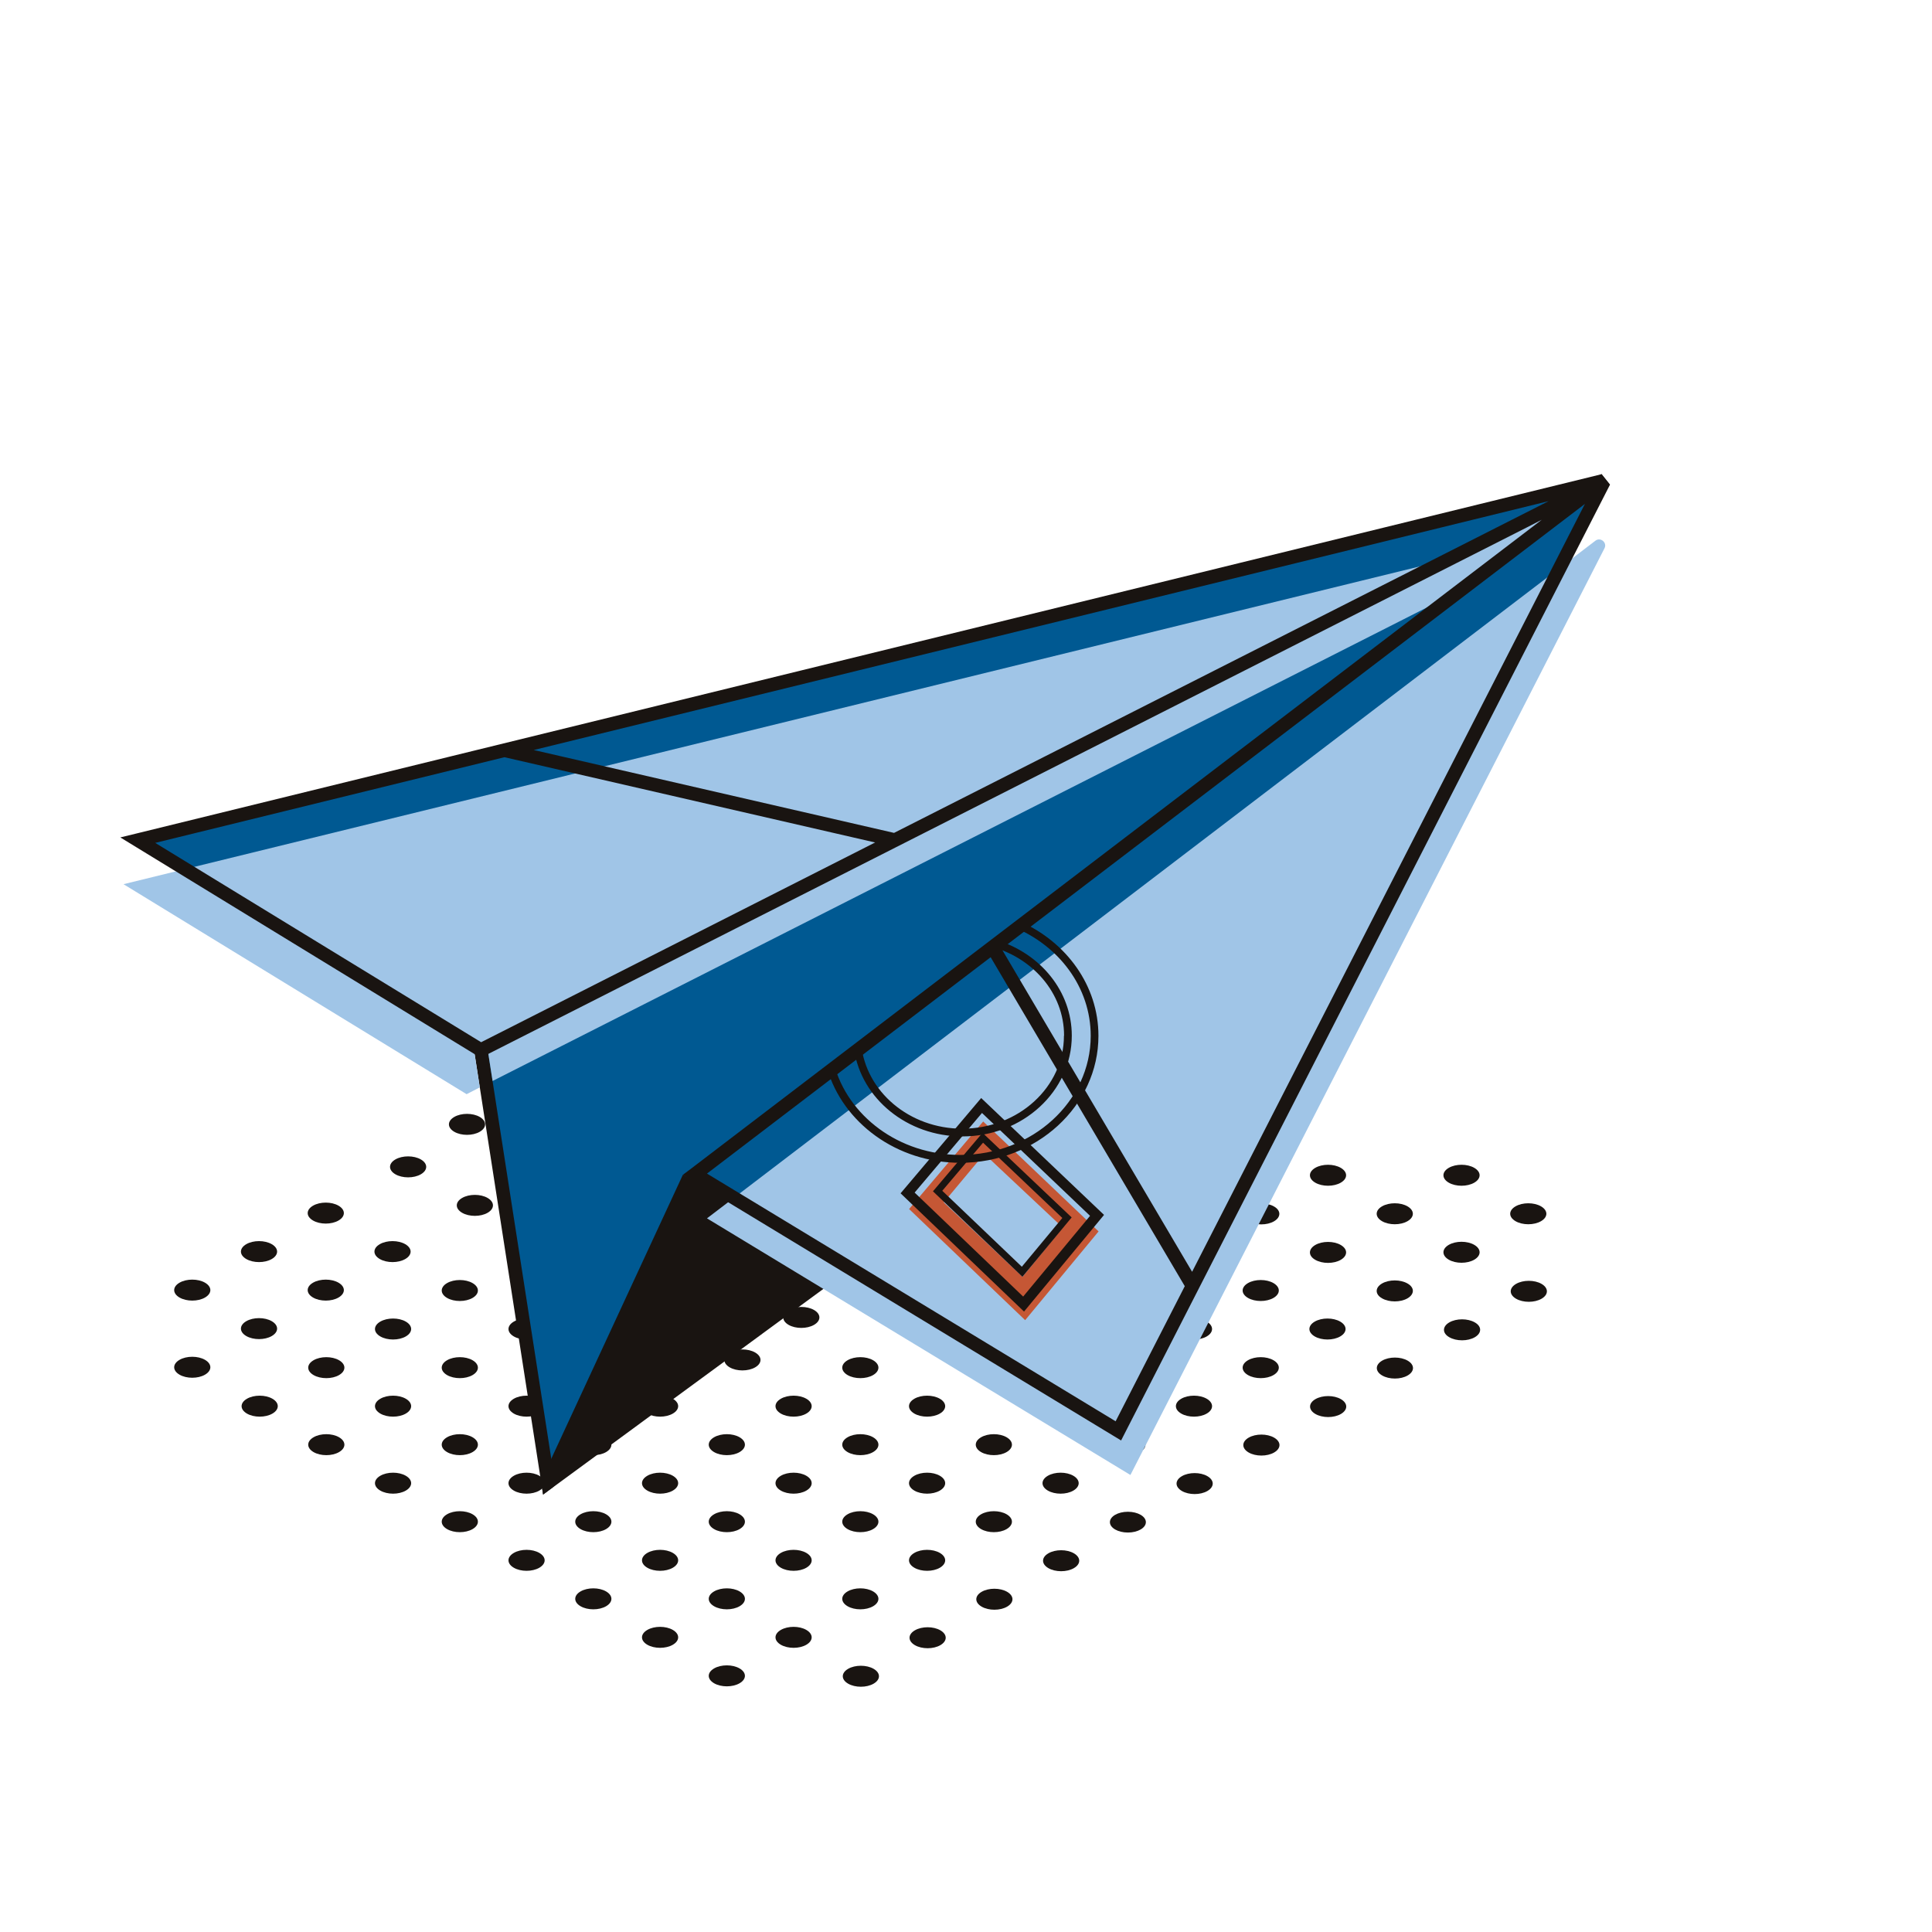 <?xml version="1.0" encoding="UTF-8"?><svg id="a" xmlns="http://www.w3.org/2000/svg" viewBox="0 0 145 145"><defs><style>.c{fill:#c55735;}.d{fill:#191411;}.e{fill:#a0c5e7;}.f{fill:#005992;}</style></defs><g id="b"><g><path class="d" d="M70.58,122.36c.53,.31,.53,.8,0,1.11-.53,.31-1.39,.31-1.92,0-.53-.31-.53-.8,0-1.11,.53-.31,1.39-.31,1.92,0Z"/><path class="d" d="M75.59,119.47c.53,.31,.53,.8,0,1.11-.53,.31-1.39,.31-1.92,0-.53-.31-.53-.8,0-1.11,.53-.31,1.39-.31,1.92,0Z"/><path class="d" d="M80.6,116.58c.53,.31,.53,.8,0,1.11-.53,.31-1.39,.31-1.92,0s-.53-.8,0-1.11c.53-.31,1.39-.31,1.92,0Z"/><path class="d" d="M65.57,125.25c.53,.31,.53,.8,0,1.11-.53,.31-1.39,.31-1.92,0-.53-.31-.53-.8,0-1.11,.53-.31,1.39-.31,1.92,0Z"/><ellipse class="d" cx="84.65" cy="114.24" rx="1.35" ry=".78"/><path class="d" d="M90.62,110.79c.53,.31,.53,.8,0,1.11-.53,.31-1.39,.31-1.92,0-.53-.31-.53-.8,0-1.11,.53-.31,1.39-.31,1.92,0Z"/><path class="d" d="M95.63,107.9c.53,.31,.53,.8,0,1.11-.53,.31-1.39,.31-1.92,0-.53-.31-.53-.8,0-1.11,.53-.31,1.39-.31,1.92,0Z"/><path class="d" d="M100.64,105.01c.53,.31,.53,.8,0,1.11-.53,.31-1.39,.31-1.92,0-.53-.31-.53-.8,0-1.11,.53-.31,1.39-.31,1.92,0Z"/><path class="d" d="M105.65,102.12c.53,.31,.53,.8,0,1.11-.53,.31-1.39,.31-1.92,0s-.53-.8,0-1.11c.53-.31,1.39-.31,1.92,0Z"/><path class="d" d="M65.53,119.44c.53,.31,.53,.8,0,1.11-.53,.31-1.39,.31-1.92,0s-.53-.8,0-1.11c.53-.31,1.39-.31,1.92,0Z"/><path class="d" d="M70.54,116.55c.53,.31,.53,.8,0,1.11-.53,.31-1.39,.31-1.92,0-.53-.31-.53-.8,0-1.11,.53-.31,1.39-.31,1.92,0Z"/><path class="d" d="M75.55,113.65c.53,.31,.53,.8,0,1.11-.53,.31-1.39,.31-1.92,0-.53-.31-.53-.8,0-1.11,.53-.31,1.39-.31,1.92,0Z"/><path class="d" d="M80.56,110.76c.53,.31,.53,.8,0,1.11s-1.39,.31-1.92,0-.53-.8,0-1.11c.53-.31,1.39-.31,1.92,0Z"/><path class="d" d="M85.57,107.87c.53,.31,.53,.8,0,1.11-.53,.31-1.39,.31-1.92,0-.53-.31-.53-.8,0-1.11,.53-.31,1.39-.31,1.92,0Z"/><path class="d" d="M55.51,125.22c.53,.31,.53,.8,0,1.11-.53,.31-1.39,.31-1.92,0-.53-.31-.53-.8,0-1.11,.53-.31,1.39-.31,1.92,0Z"/><path class="d" d="M60.52,122.33c.53,.31,.53,.8,0,1.11-.53,.31-1.39,.31-1.92,0-.53-.31-.53-.8,0-1.11,.53-.31,1.39-.31,1.92,0Z"/><path class="d" d="M90.57,104.98c.53,.31,.53,.8,0,1.11-.53,.31-1.39,.31-1.92,0-.53-.31-.53-.8,0-1.11,.53-.31,1.39-.31,1.92,0Z"/><path class="d" d="M95.58,102.09c.53,.31,.53,.8,0,1.11-.53,.31-1.39,.31-1.92,0-.53-.31-.53-.8,0-1.11,.53-.31,1.39-.31,1.92,0Z"/><path class="d" d="M100.59,99.19c.53,.31,.53,.8,0,1.11-.53,.31-1.39,.31-1.92,0-.53-.31-.53-.8,0-1.11,.53-.31,1.39-.31,1.92,0Z"/><path class="d" d="M50.5,122.33c.53,.31,.53,.8,0,1.11s-1.39,.31-1.92,0c-.53-.31-.53-.8,0-1.11,.53-.31,1.39-.31,1.92,0Z"/><path class="d" d="M65.53,113.65c.53,.31,.53,.8,0,1.11-.53,.31-1.39,.31-1.92,0-.53-.31-.53-.8,0-1.11,.53-.31,1.39-.31,1.92,0Z"/><path class="d" d="M70.54,110.76c.53,.31,.53,.8,0,1.11-.53,.31-1.39,.31-1.92,0s-.53-.8,0-1.11c.53-.31,1.39-.31,1.92,0Z"/><path class="d" d="M75.55,107.87c.53,.31,.53,.8,0,1.11s-1.39,.31-1.92,0c-.53-.31-.53-.8,0-1.11,.53-.31,1.39-.31,1.92,0Z"/><path class="d" d="M80.56,104.98c.53,.31,.53,.8,0,1.11-.53,.31-1.39,.31-1.92,0-.53-.31-.53-.8,0-1.11,.53-.31,1.39-.31,1.92,0Z"/><path class="d" d="M85.57,102.09c.53,.31,.53,.8,0,1.11-.53,.31-1.39,.31-1.92,0-.53-.31-.53-.8,0-1.11,.53-.31,1.39-.31,1.92,0Z"/><path class="d" d="M55.51,119.44c.53,.31,.53,.8,0,1.11-.53,.31-1.39,.31-1.92,0-.53-.31-.53-.8,0-1.11,.53-.31,1.39-.31,1.92,0Z"/><path class="d" d="M60.52,116.55c.53,.31,.53,.8,0,1.11-.53,.31-1.39,.31-1.92,0-.53-.31-.53-.8,0-1.11,.53-.31,1.39-.31,1.92,0Z"/><path class="d" d="M90.57,99.19c.53,.31,.53,.8,0,1.11-.53,.31-1.39,.31-1.92,0-.53-.31-.53-.8,0-1.11,.53-.31,1.39-.31,1.92,0Z"/><path class="d" d="M95.58,96.3c.53,.31,.53,.8,0,1.11s-1.39,.31-1.92,0c-.53-.31-.53-.8,0-1.11,.53-.31,1.39-.31,1.92,0Z"/><path class="d" d="M45.49,119.44c.53,.31,.53,.8,0,1.11-.53,.31-1.39,.31-1.92,0-.53-.31-.53-.8,0-1.11,.53-.31,1.39-.31,1.92,0Z"/><path class="d" d="M60.52,110.76c.53,.31,.53,.8,0,1.11-.53,.31-1.39,.31-1.92,0-.53-.31-.53-.8,0-1.11,.53-.31,1.39-.31,1.92,0Z"/><path class="d" d="M65.53,107.87c.53,.31,.53,.8,0,1.11-.53,.31-1.39,.31-1.92,0-.53-.31-.53-.8,0-1.11,.53-.31,1.39-.31,1.92,0Z"/><path class="d" d="M70.54,104.98c.53,.31,.53,.8,0,1.11-.53,.31-1.39,.31-1.92,0-.53-.31-.53-.8,0-1.11,.53-.31,1.39-.31,1.92,0Z"/><path class="d" d="M75.55,102.09c.53,.31,.53,.8,0,1.11-.53,.31-1.39,.31-1.92,0-.53-.31-.53-.8,0-1.11,.53-.31,1.39-.31,1.92,0Z"/><path class="d" d="M80.56,99.19c.53,.31,.53,.8,0,1.11-.53,.31-1.39,.31-1.92,0-.53-.31-.53-.8,0-1.11,.53-.31,1.39-.31,1.92,0Z"/><path class="d" d="M85.57,96.3c.53,.31,.53,.8,0,1.11-.53,.31-1.39,.31-1.92,0-.53-.31-.53-.8,0-1.11,.53-.31,1.39-.31,1.92,0Z"/><path class="d" d="M90.57,93.41c.53,.31,.53,.8,0,1.11-.53,.31-1.39,.31-1.92,0-.53-.31-.53-.8,0-1.11s1.39-.31,1.92,0Z"/><path class="d" d="M50.5,116.55c.53,.31,.53,.8,0,1.11-.53,.31-1.39,.31-1.92,0-.53-.31-.53-.8,0-1.11,.53-.31,1.39-.31,1.92,0Z"/><path class="d" d="M55.51,113.65c.53,.31,.53,.8,0,1.11-.53,.31-1.39,.31-1.92,0-.53-.31-.53-.8,0-1.11,.53-.31,1.39-.31,1.92,0Z"/><path class="d" d="M40.48,116.55c.53,.31,.53,.8,0,1.11-.53,.31-1.39,.31-1.92,0-.53-.31-.53-.8,0-1.11,.53-.31,1.39-.31,1.92,0Z"/><path class="d" d="M55.51,107.87c.53,.31,.53,.8,0,1.11-.53,.31-1.39,.31-1.92,0-.53-.31-.53-.8,0-1.11,.53-.31,1.39-.31,1.92,0Z"/><path class="d" d="M60.52,104.98c.53,.31,.53,.8,0,1.11-.53,.31-1.39,.31-1.92,0-.53-.31-.53-.8,0-1.11,.53-.31,1.39-.31,1.92,0Z"/><path class="d" d="M65.53,102.09c.53,.31,.53,.8,0,1.11-.53,.31-1.39,.31-1.92,0-.53-.31-.53-.8,0-1.11,.53-.31,1.39-.31,1.92,0Z"/><path class="d" d="M70.54,99.19c.53,.31,.53,.8,0,1.11-.53,.31-1.39,.31-1.92,0-.53-.31-.53-.8,0-1.11,.53-.31,1.39-.31,1.92,0Z"/><path class="d" d="M73.63,96.3c.53-.31,1.39-.31,1.92,0,.53,.31,.53,.8,0,1.11-.53,.31-1.39,.31-1.92,0-.53-.31-.53-.8,0-1.11,.53-.31-.53,.31,0,0Z"/><path class="d" d="M78.64,93.41c.53-.31,1.39-.31,1.92,0,.53,.31,.53,.8,0,1.11-.53,.31-1.39,.31-1.92,0-.53-.31-.53-.8,0-1.11,.53-.31-.53,.31,0,0Z"/><path class="d" d="M85.57,90.52c.53,.31,.53,.8,0,1.11-.53,.31-1.39,.31-1.92,0-.53-.31,1.39-1.41,1.92-1.11Z"/><path class="d" d="M45.49,113.65c.53,.31,.53,.8,0,1.11-.53,.31-1.39,.31-1.92,0-.53-.31-.53-.8,0-1.11,.53-.31,1.39-.31,1.92,0Z"/><path class="d" d="M50.5,110.76c.53,.31,.53,.8,0,1.11-.53,.31-1.39,.31-1.92,0-.53-.31-.53-.8,0-1.11,.53-.31,1.39-.31,1.92,0Z"/><path class="d" d="M35.47,113.65c.53,.31,.53,.8,0,1.11-.53,.31-1.39,.31-1.92,0-.53-.31-.53-.8,0-1.11,.53-.31,1.39-.31,1.92,0Z"/><path class="d" d="M50.5,104.98c.53,.31,.53,.8,0,1.11-.53,.31-1.39,.31-1.92,0-.53-.31-.53-.8,0-1.11,.53-.31,1.39-.31,1.92,0Z"/><path class="d" d="M40.48,110.76c.53,.31,.53,.8,0,1.11-.53,.31-1.39,.31-1.92,0-.53-.31-.53-.8,0-1.11,.53-.31,1.39-.31,1.92,0Z"/><path class="d" d="M45.49,107.87c.53,.31,.53,.8,0,1.11-.53,.31-1.39,.31-1.92,0-.53-.31-.53-.8,0-1.11,.53-.31,1.39-.31,1.92,0Z"/><path class="d" d="M30.46,110.76c.53,.31,.53,.8,0,1.11-.53,.31-1.39,.31-1.92,0s-.53-.8,0-1.11c.53-.31,1.39-.31,1.92,0Z"/><path class="d" d="M45.49,102.09c.53,.31,.53,.8,0,1.11-.53,.31-1.39,.31-1.92,0-.53-.31-.53-.8,0-1.11,.53-.31,1.39-.31,1.92,0Z"/><path class="d" d="M35.47,107.87c.53,.31,.53,.8,0,1.11-.53,.31-1.39,.31-1.92,0-.53-.31-.53-.8,0-1.11,.53-.31,1.39-.31,1.92,0Z"/><path class="d" d="M40.48,104.98c.53,.31,.53,.8,0,1.11-.53,.31-1.39,.31-1.92,0-.53-.31-.53-.8,0-1.11,.53-.31,1.39-.31,1.92,0Z"/><path class="d" d="M25.45,107.87c.53,.31,.53,.8,0,1.11-.53,.31-1.39,.31-1.92,0-.53-.31-.53-.8,0-1.11,.53-.31,1.39-.31,1.92,0Z"/><path class="d" d="M40.48,99.19c.53,.31,.53,.8,0,1.11-.53,.31-1.39,.31-1.92,0-.53-.31-.53-.8,0-1.11,.53-.31,1.39-.31,1.92,0,.53,.31-.53-.31,0,0Z"/><path class="d" d="M30.46,104.98c.53,.31,.53,.8,0,1.11-.53,.31-1.39,.31-1.92,0-.53-.31-.53-.8,0-1.11,.53-.31,1.39-.31,1.92,0Z"/><path class="d" d="M35.47,102.09c.53,.31,.53,.8,0,1.11-.53,.31-1.39,.31-1.92,0-.53-.31-.53-.8,0-1.11,.53-.31,1.39-.31,1.92,0Z"/><path class="d" d="M20.45,104.98c.53,.31,.53,.8,0,1.11-.53,.31-1.39,.31-1.92,0-.53-.31-.53-.8,0-1.11,.53-.31,1.39-.31,1.92,0Z"/><path class="d" d="M35.47,96.3c.53,.31,.53,.8,0,1.11-.53,.31-1.39,.31-1.92,0-.53-.31-.53-.8,0-1.11,.53-.31,1.39-.31,1.92,0,.53,.31-.53-.31,0,0Z"/><path class="d" d="M25.45,102.09c.53,.31,.53,.8,0,1.11-.53,.31-1.39,.31-1.92,0-.53-.31-.53-.8,0-1.11,.53-.31,1.39-.31,1.92,0Z"/><path class="d" d="M30.46,99.19c.53,.31,.53,.8,0,1.11-.53,.31-1.39,.31-1.92,0-.53-.31-.53-.8,0-1.11,.53-.31,1.39-.31,1.92,0Z"/><path class="d" d="M15.39,102.06c.53,.31,.53,.8,0,1.11-.53,.31-1.39,.31-1.92,0-.53-.31-.53-.8,0-1.11,.53-.31,1.39-.31,1.92,0Z"/><path class="d" d="M30.42,93.38c.53,.31,.53,.8,0,1.11-.53,.31-1.39,.31-1.92,0-.53-.31-.53-.8,0-1.11,.53-.31,1.39-.31,1.92,0Z"/><path class="d" d="M20.4,99.16c.53,.31,.53,.8,0,1.11-.53,.31-1.39,.31-1.92,0-.53-.31-.53-.8,0-1.11,.53-.31,1.39-.31,1.92,0Z"/><path class="d" d="M25.41,96.27c.53,.31,.53,.8,0,1.11-.53,.31-1.39,.31-1.92,0-.53-.31-.53-.8,0-1.11,.53-.31,1.39-.31,1.92,0Z"/><path class="d" d="M25.41,90.49c.53,.31,.53,.8,0,1.11-.53,.31-1.39,.31-1.92,0-.53-.31-.53-.8,0-1.11,.53-.31,1.39-.31,1.92,0Z"/><path class="d" d="M56.68,101.51c.53,.31,.53,.8,0,1.11-.53,.31-1.39,.31-1.92,0-.53-.31-.53-.8,0-1.11,.53-.31,1.39-.31,1.92,0Z"/><path class="d" d="M51.67,98.62c.53,.31,.53,.8,0,1.11-.53,.31-1.39,.31-1.92,0-.53-.31-.53-.8,0-1.11,.53-.31,1.39-.31,1.92,0Z"/><path class="d" d="M46.66,95.72c.53,.31,.53,.8,0,1.11-.53,.31-1.39,.31-1.92,0-.53-.31-.53-.8,0-1.11,.53-.31,1.39-.31,1.92,0,.53,.31-.53-.31,0,0Z"/><path class="d" d="M41.65,92.83c.53,.31,.53,.8,0,1.11-.53,.31-1.39,.31-1.92,0-.53-.31-.53-.8,0-1.11,.53-.31,1.39-.31,1.92,0,.53,.31-.53-.31,0,0Z"/><path class="d" d="M36.6,89.91c.53,.31,.53,.8,0,1.11-.53,.31-1.39,.31-1.92,0-.53-.31-.53-.8,0-1.11,.53-.31,1.39-.31,1.92,0Z"/><path class="d" d="M31.59,87.02c.53,.31,.53,.8,0,1.11-.53,.31-1.39,.31-1.92,0-.53-.31-.53-.8,0-1.11,.53-.31,1.39-.31,1.92,0Z"/><path class="d" d="M61.1,98.32c.53,.31,.53,.8,0,1.11-.53,.31-1.39,.31-1.92,0-.53-.31-.53-.8,0-1.11,.53-.31,1.39-.31,1.92,0Z"/><path class="d" d="M56.09,95.43c.53,.31,.53,.8,0,1.11-.53,.31-1.39,.31-1.92,0-.53-.31-.53-.8,0-1.11,.53-.31,1.39-.31,1.92,0Z"/><path class="d" d="M51.08,92.54c.53,.31,.53,.8,0,1.11-.53,.31-1.39,.31-1.92,0-.53-.31-.53-.8,0-1.11,.53-.31,1.39-.31,1.92,0,.53,.31-.53-.31,0,0Z"/><path class="d" d="M46.07,89.65c.53,.31,.53,.8,0,1.11-.53,.31-1.39,.31-1.92,0-.53-.31-.53-.8,0-1.11,.53-.31,1.39-.31,1.92,0,.53,.31-.53-.31,0,0Z"/><path class="d" d="M41.02,86.72c.53,.31,.53,.8,0,1.11-.53,.31-1.39,.31-1.92,0-.53-.31-.53-.8,0-1.11,.53-.31,1.39-.31,1.92,0Z"/><path class="d" d="M36.01,83.83c.53,.31,.53,.8,0,1.11-.53,.31-1.39,.31-1.92,0-.53-.31-.53-.8,0-1.11,.53-.31,1.39-.31,1.92,0Z"/><path class="d" d="M15.39,96.27c.53,.31,.53,.8,0,1.11-.53,.31-1.39,.31-1.92,0-.53-.31-.53-.8,0-1.11,.53-.31,1.39-.31,1.92,0Z"/><path class="d" d="M20.4,93.38c.53,.31,.53,.8,0,1.11-.53,.31-1.39,.31-1.92,0-.53-.31-.53-.8,0-1.11,.53-.31,1.39-.31,1.92,0Z"/><path class="d" d="M108.77,99.25c.53-.31,1.39-.31,1.92,0,.53,.3,.53,.8,0,1.11-.53,.31-1.39,.31-1.92,0-.53-.3-.53-.8,0-1.11Z"/><path class="d" d="M115.7,96.36c.53,.31,.53,.8,0,1.11-.53,.31-1.39,.31-1.92,0-.53-.31-.53-.8,0-1.11,.53-.31,1.39-.31,1.92,0Z"/><path class="d" d="M103.72,96.33c.53-.31,1.39-.31,1.92,0,.53,.3,.53,.8,0,1.11-.53,.31-1.39,.31-1.92,0-.53-.3-.53-.8,0-1.11Z"/><path class="d" d="M110.65,93.43c.53,.31,.53,.8,0,1.11-.53,.31-1.39,.31-1.92,0-.53-.31-.53-.8,0-1.11,.53-.31,1.39-.31,1.92,0Z"/><path class="d" d="M115.66,90.54c.53,.31,.53,.8,0,1.11-.53,.31-1.39,.31-1.92,0-.53-.31-.53-.8,0-1.11,.53-.31,1.39-.31,1.92,0Z"/><path class="d" d="M98.71,93.44c.53-.31,1.39-.31,1.92,0,.53,.31,.53,.8,0,1.11-.53,.31-1.39,.31-1.92,0-.53-.3-.53-.8,0-1.11Z"/><path class="d" d="M105.64,90.54c.53,.31,.53,.8,0,1.11-.53,.31-1.39,.31-1.92,0-.53-.31-.53-.8,0-1.11,.53-.31,1.39-.31,1.92,0Z"/><path class="d" d="M110.65,87.65c.53,.31,.53,.8,0,1.11-.53,.31-1.39,.31-1.92,0-.53-.31-.53-.8,0-1.11,.53-.31,1.39-.31,1.92,0Z"/><path class="d" d="M93.7,90.55c.53-.31,1.39-.31,1.92,0,.53,.3,.53,.8,0,1.11-.53,.31-1.39,.31-1.92,0-.53-.31-.53-.8,0-1.11Z"/><path class="d" d="M100.63,87.65c.53,.31,.53,.8,0,1.11-.53,.31-1.39,.31-1.92,0-.53-.31-.53-.8,0-1.11,.53-.31,1.39-.31,1.92,0Z"/><path class="d" d="M90.61,87.65c.53,.3,.53,.8,0,1.11-.53,.31-1.39,.31-1.92,0-.53-.3,1.38-1.41,1.91-1.11Z"/></g><g><g><polygon class="f" points="36.09 78.8 41.13 111.26 120.43 36.05 36.09 78.8"/><path class="d" d="M40.76,112.17l-5.23-33.65,.33-.17L120.2,35.58l.63,.79L41.46,111.65l-.7,.52Zm-4.11-33.08l4.84,31.13L117.54,38.09,36.65,79.09Z"/></g><polygon class="d" points="51.25 88.17 40.6 111.15 40.76 112.17 64.31 94.89 51.25 88.17"/><polygon class="f" points="120.43 36.05 10.34 63.05 36.09 78.8 120.43 36.05"/><polygon class="f" points="120.43 36.05 83.94 107.39 52.16 88.12 120.43 36.05"/><path class="e" d="M120.42,41.15l-35.58,69.55-31.78-19.26L119.74,40.58c.38-.29,.9,.14,.68,.57Z"/><polygon class="e" points="35.53 78.51 36.65 79.09 36.97 81.13 111.06 43.58 119.36 36.6 108.76 41.97 9.27 66.36 35.02 82.12 36.01 81.61 35.53 78.51"/><path class="d" d="M120.83,36.38l-.63-.79h0L35.65,56.32h0l-25.43,6.24-1.19,.29,27.04,16.54,31.17-15.8h0l47.38-24.02,1.09-.56-23.3,17.77-40.56,30.94-.6,.45,32.89,19.94,5.39-10.54h0l31.3-61.19h0ZM36.11,78.22l-24.46-14.96,26.21-6.43,27.82,6.4-29.57,14.99Zm30.99-15.71l-27.04-6.22,57.14-14.01,19.03-4.67-49.13,24.9Zm16.63,44.16l-30.67-18.59,21.29-16.24,14.57,24.69-5.19,10.14Zm5.74-11.22l-14.3-24.24,27.38-20.88,16.4-12.51-29.48,57.63Z"/><g><g><path class="c" d="M73.78,84.18l-5.55,6.56,8.71,8.34,5.51-6.66-8.66-8.25Zm2.97,11.65l-5.92-5.59,3.04-3.64,5.89,5.53-3.01,3.69Z"/><path class="d" d="M76.73,95.82l-6.71-6.41,3.72-4.39,6.69,6.35-3.69,4.45Zm-6.01-6.45l5.97,5.7,3.04-3.66-5.95-5.65-3.06,3.61Z"/></g><path class="d" d="M76.85,98.43l-9.26-8.87,6.05-7.15,9.22,8.77-6,7.25Zm-8.21-8.93l8.15,7.81,5.02-6.06-8.11-7.72-5.06,5.98Z"/></g><g><path class="d" d="M81.86,77.74c0,4.93-4.39,8.94-9.78,8.94-4.61,0-8.47-2.93-9.5-6.86l-.5,.38c1.18,4.06,5.21,7.07,10,7.07,5.71,0,10.36-4.27,10.36-9.53,0-3.78-2.41-7.04-5.88-8.58l-.53,.4c3.43,1.39,5.83,4.53,5.83,8.18Z"/><path class="d" d="M79.85,77.74c0,3.85-3.42,6.97-7.63,6.97-3.97,0-7.24-2.79-7.59-6.35l-.53,.41c.55,3.68,3.98,6.52,8.13,6.52,4.53,0,8.21-3.39,8.21-7.56,0-3.33-2.35-6.15-5.6-7.16l-.58,.44c3.22,.82,5.6,3.51,5.6,6.71Z"/></g></g></g></svg>